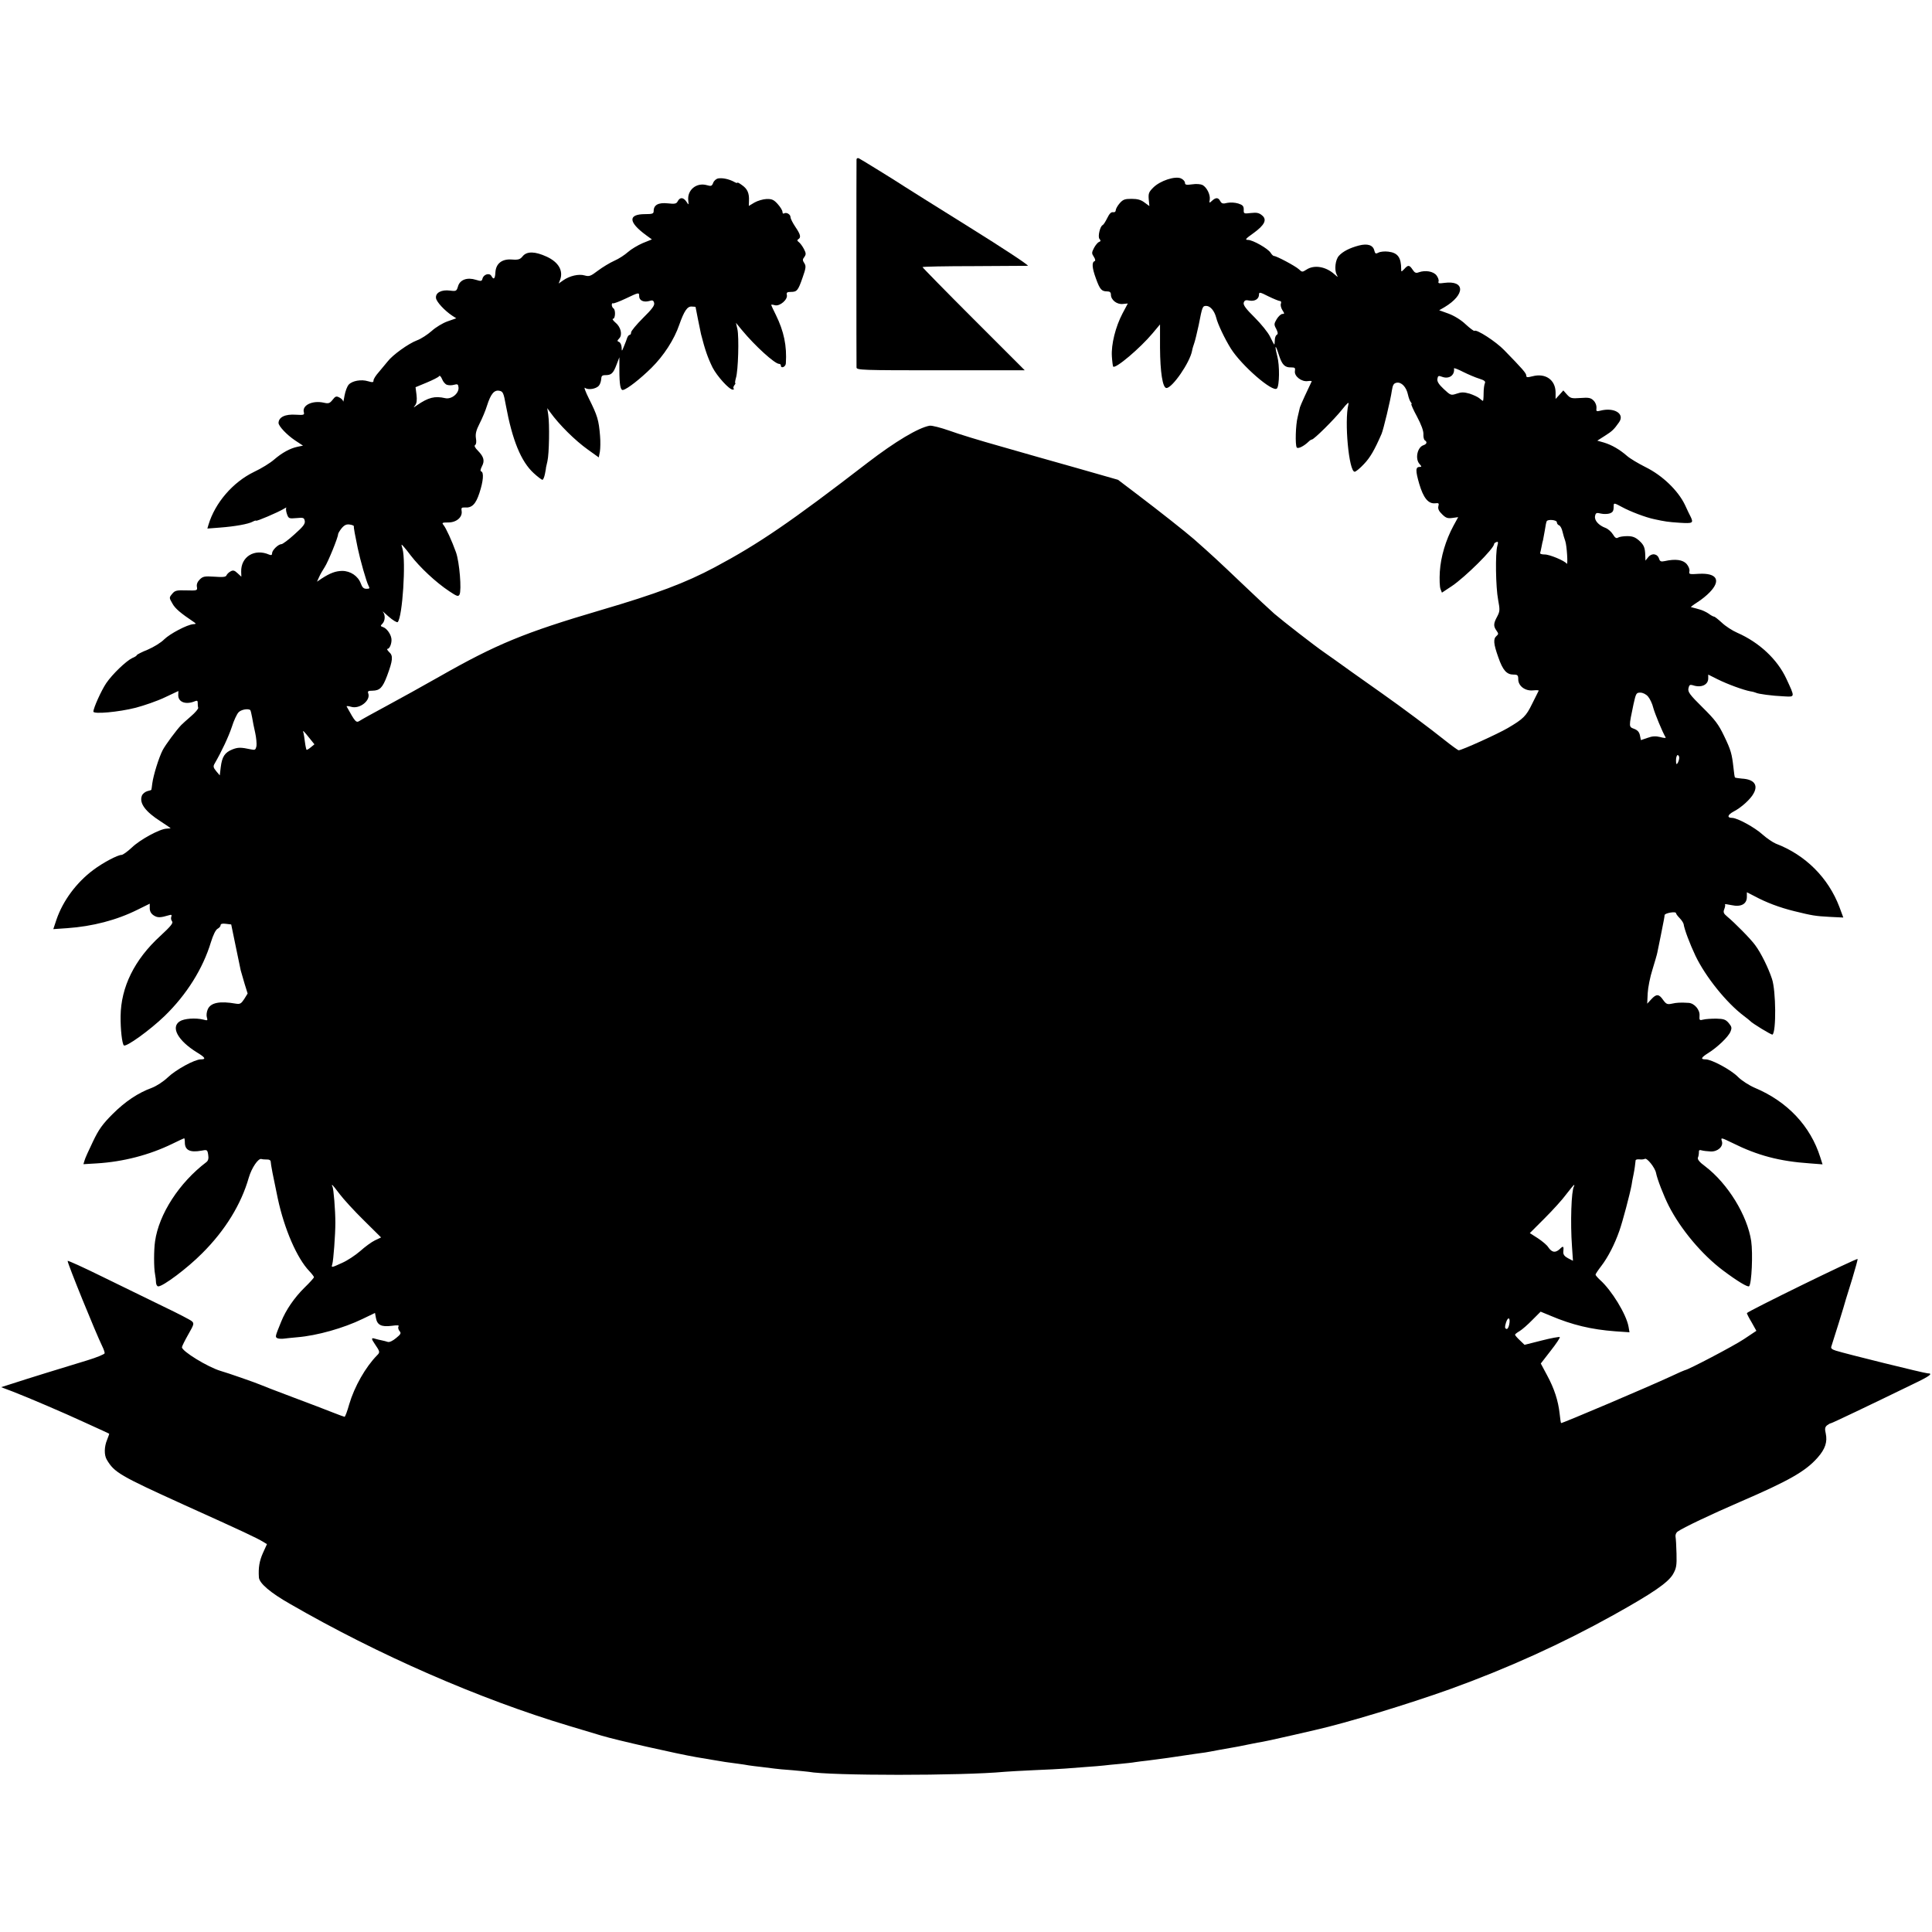 <?xml version="1.0" standalone="no"?>
<!DOCTYPE svg PUBLIC "-//W3C//DTD SVG 20010904//EN"
 "http://www.w3.org/TR/2001/REC-SVG-20010904/DTD/svg10.dtd">
<svg version="1.0" xmlns="http://www.w3.org/2000/svg"
 width="1200pt" height="1200pt" viewBox="0 0 1200 1200"
 preserveAspectRatio="xMidYMid meet">
<g transform="translate(0,1200) scale(0.1,-0.1)"
fill="#000000" stroke="none">
<path d="M5320 11009 c-1 -19 -1 -1269 0 -1291 0 -17 32 -18 522 -18 l523 0
-318 318 c-174 174 -317 320 -317 323 0 3 143 6 318 6 174 1 326 2 336 2 11 1
-153 109 -365 241 -211 132 -391 244 -399 250 -51 34 -275 172 -286 177 -8 3
-14 -1 -14 -8z"/>
<path d="M4462 10892 c-13 -2 -27 -14 -32 -27 -8 -21 -13 -23 -40 -15 -64 18
-123 -30 -115 -96 3 -29 3 -29 -12 -6 -19 27 -39 28 -53 3 -8 -17 -18 -19 -63
-14 -58 6 -87 -10 -87 -48 0 -16 -7 -19 -53 -19 -107 0 -105 -49 5 -130 l37
-27 -57 -23 c-30 -13 -72 -38 -91 -55 -20 -18 -58 -43 -86 -55 -27 -12 -73
-40 -101 -61 -45 -34 -54 -38 -82 -30 -37 11 -94 -2 -135 -31 l-27 -19 9 23
c21 57 -10 110 -84 144 -72 33 -122 34 -148 3 -16 -20 -26 -24 -67 -21 -62 5
-100 -25 -103 -80 -2 -41 -11 -48 -25 -22 -12 21 -48 10 -55 -16 -4 -17 -9
-18 -41 -8 -54 17 -99 1 -111 -40 -9 -30 -11 -32 -50 -27 -53 7 -91 -13 -87
-46 2 -23 53 -78 101 -110 l25 -16 -54 -19 c-29 -10 -74 -37 -99 -60 -25 -22
-66 -49 -91 -58 -53 -20 -152 -91 -183 -132 -12 -15 -37 -44 -54 -65 -18 -20
-33 -43 -33 -52 0 -13 -6 -13 -34 -5 -42 13 -98 3 -120 -21 -10 -11 -21 -41
-26 -68 -4 -26 -8 -43 -9 -36 0 7 -11 18 -23 24 -19 10 -25 8 -42 -14 -18 -23
-26 -25 -56 -18 -70 15 -134 -16 -123 -59 5 -17 0 -19 -48 -16 -68 5 -108 -15
-109 -51 0 -19 50 -73 102 -108 l50 -33 -34 -7 c-47 -10 -96 -37 -146 -80 -24
-21 -79 -55 -124 -76 -132 -64 -242 -192 -283 -328 l-7 -24 78 6 c93 7 177 22
204 37 11 6 20 8 20 6 0 -7 137 52 170 72 14 9 22 12 18 8 -3 -4 -2 -21 4 -38
10 -29 13 -30 59 -26 43 4 48 3 52 -18 3 -18 -10 -35 -64 -83 -37 -34 -74 -61
-81 -61 -20 0 -58 -38 -58 -56 0 -12 -5 -14 -18 -9 -91 40 -177 -13 -174 -107
l1 -30 -24 22 c-18 17 -27 20 -43 11 -11 -6 -22 -17 -25 -24 -4 -11 -21 -13
-75 -9 -62 4 -72 2 -92 -18 -14 -14 -20 -30 -17 -45 4 -23 2 -24 -65 -22 -62
2 -72 -1 -89 -22 -19 -23 -19 -24 2 -60 17 -31 50 -59 135 -116 13 -9 12 -11
-6 -12 -38 -3 -144 -59 -180 -94 -19 -20 -65 -48 -102 -64 -38 -15 -68 -31
-68 -34 0 -3 -12 -12 -28 -18 -38 -18 -123 -99 -162 -156 -31 -46 -80 -155
-80 -177 0 -17 157 -3 263 24 53 14 134 42 180 64 l85 40 -1 -26 c0 -44 48
-61 105 -37 12 5 17 2 16 -12 0 -10 1 -23 3 -29 2 -6 -18 -30 -45 -53 -27 -23
-54 -48 -60 -54 -30 -31 -99 -124 -116 -157 -24 -47 -57 -154 -64 -205 -3 -22
-5 -41 -6 -41 0 -1 -11 -5 -25 -8 -14 -4 -30 -17 -34 -29 -17 -45 21 -98 117
-159 34 -23 62 -41 62 -42 0 -1 -12 -2 -26 -3 -43 -2 -166 -69 -216 -118 -27
-25 -55 -45 -63 -45 -24 0 -115 -48 -175 -93 -106 -79 -189 -192 -229 -308
l-20 -60 87 6 c157 11 307 50 437 115 l75 37 0 -28 c0 -19 8 -34 25 -45 24
-15 40 -15 97 2 13 4 16 1 12 -10 -4 -9 -1 -22 5 -29 8 -10 -9 -31 -73 -90
-161 -147 -245 -318 -247 -499 -1 -82 9 -169 20 -181 13 -13 162 94 254 183
136 132 237 293 287 458 14 45 29 76 41 83 10 5 19 15 19 22 0 9 11 12 33 9
l33 -4 27 -131 c15 -73 30 -142 32 -154 3 -12 14 -49 24 -83 l19 -61 -21 -34
c-19 -29 -26 -33 -52 -29 -101 18 -158 6 -175 -36 -7 -16 -9 -38 -5 -50 6 -19
4 -20 -22 -13 -48 12 -120 7 -147 -11 -57 -37 -10 -120 106 -192 53 -32 60
-44 25 -44 -38 0 -155 -64 -205 -112 -26 -25 -69 -53 -97 -64 -88 -32 -168
-86 -246 -164 -62 -62 -86 -95 -122 -171 -25 -52 -49 -104 -52 -117 l-7 -23
84 5 c163 10 325 52 467 121 39 19 73 35 75 35 2 0 4 -12 4 -26 0 -48 32 -64
103 -51 35 7 37 6 42 -25 4 -24 0 -37 -11 -46 -169 -128 -295 -323 -319 -492
-8 -55 -8 -165 0 -205 3 -16 6 -40 6 -52 1 -13 7 -23 14 -23 30 0 181 113 272
205 143 142 243 305 290 470 18 62 60 123 79 116 6 -2 21 -3 34 -3 12 1 22 -4
23 -11 1 -21 15 -93 44 -230 41 -192 120 -373 196 -452 16 -17 29 -34 29 -38
0 -4 -26 -33 -59 -65 -62 -61 -116 -139 -145 -212 -38 -93 -37 -93 -25 -101 6
-4 23 -5 38 -4 14 2 54 6 87 9 123 10 289 57 406 114 l77 37 6 -32 c8 -43 34
-56 97 -48 37 5 49 4 43 -4 -4 -7 -1 -19 6 -28 12 -13 9 -20 -21 -44 -20 -17
-41 -27 -51 -24 -10 3 -27 8 -39 10 -12 2 -30 7 -41 10 -24 8 -24 0 -1 -33 32
-47 33 -51 15 -69 -73 -74 -142 -196 -174 -305 -12 -43 -25 -78 -29 -78 -3 0
-35 12 -71 26 -35 14 -147 57 -249 95 -102 38 -194 74 -205 79 -22 10 -205 74
-245 85 -80 24 -240 122 -240 147 0 6 18 42 39 79 36 63 38 69 22 83 -9 8 -88
49 -176 91 -87 42 -257 125 -377 184 -120 59 -218 104 -218 99 0 -18 174 -446
216 -532 8 -16 14 -34 14 -41 0 -6 -48 -26 -107 -44 -139 -42 -379 -116 -467
-145 l-69 -22 74 -28 c98 -38 322 -134 434 -186 50 -23 106 -48 125 -57 19 -9
36 -17 38 -18 1 -1 -5 -18 -13 -38 -18 -43 -19 -94 -2 -123 47 -80 80 -99 478
-280 381 -172 451 -205 496 -232 l21 -13 -25 -55 c-22 -50 -29 -90 -25 -152 3
-36 70 -94 193 -164 547 -316 1176 -591 1734 -758 94 -28 184 -55 200 -60 92
-28 473 -114 590 -134 17 -3 59 -10 95 -16 69 -12 101 -17 165 -25 22 -3 51
-7 65 -10 14 -2 50 -7 80 -10 30 -4 66 -8 80 -10 14 -2 63 -7 110 -10 47 -4
93 -9 102 -10 130 -25 955 -25 1218 0 19 2 100 6 180 10 80 3 168 8 195 10 28
2 86 7 130 10 44 3 94 7 110 9 17 2 62 7 100 10 39 4 81 8 95 11 14 2 50 7 80
10 51 6 181 24 290 41 25 3 54 8 65 9 11 2 48 8 82 15 35 6 75 13 90 16 16 2
53 10 83 16 30 6 62 12 70 14 30 4 118 23 230 49 63 15 122 28 130 30 191 43
575 160 835 253 360 130 697 283 1015 460 248 138 340 202 371 254 21 37 24
54 22 128 -1 47 -4 94 -6 105 -2 11 3 25 13 32 35 25 204 105 386 184 304 131
408 190 483 275 48 54 62 98 51 150 -7 30 -5 40 8 51 9 7 20 13 24 13 6 0 245
114 510 243 105 50 127 67 91 67 -18 0 -512 122 -571 141 -25 8 -32 15 -27 27
7 19 85 270 90 292 2 8 20 66 40 129 19 63 34 118 33 121 -4 8 -688 -327 -688
-336 0 -4 13 -30 30 -58 l29 -52 -78 -52 c-63 -42 -349 -192 -365 -192 -2 0
-42 -17 -88 -39 -140 -65 -679 -294 -682 -290 -2 2 -6 29 -9 59 -9 80 -33 155
-78 238 l-39 73 62 80 c34 43 59 81 56 84 -3 3 -54 -6 -112 -21 l-107 -27 -30
29 c-16 15 -29 30 -29 34 0 3 12 13 28 22 15 9 51 40 79 69 l52 52 63 -26
c132 -56 252 -85 401 -96 l88 -6 -6 35 c-14 77 -105 226 -177 290 -15 14 -28
29 -28 33 0 4 16 28 36 54 42 55 83 135 112 218 20 56 66 230 76 285 2 14 7
43 12 65 7 35 10 60 13 88 1 5 11 7 24 6 12 -2 27 0 33 3 13 9 64 -55 70 -88
7 -37 47 -141 79 -204 74 -145 205 -302 337 -401 88 -66 154 -106 162 -98 16
16 24 203 13 280 -24 160 -145 357 -285 464 -37 27 -50 44 -46 55 4 8 6 23 6
33 -1 13 4 16 17 12 10 -3 35 -6 56 -7 44 -2 80 31 70 63 -8 25 -5 24 63 -9
158 -79 294 -115 484 -128 l78 -6 -14 44 c-61 194 -204 346 -406 431 -37 16
-82 45 -105 68 -43 44 -164 109 -201 109 -34 0 -29 11 17 40 56 35 124 100
137 132 10 24 8 31 -11 54 -19 22 -31 26 -77 27 -30 0 -66 -2 -81 -6 -23 -6
-25 -4 -23 25 3 36 -32 77 -68 79 -48 3 -74 2 -104 -5 -28 -6 -35 -3 -54 23
-26 38 -42 39 -74 4 l-25 -27 3 65 c2 35 15 102 30 148 14 46 28 93 30 105 2
11 12 58 21 103 21 105 23 116 24 129 1 13 71 25 71 12 0 -4 10 -18 22 -30 12
-12 23 -29 25 -37 5 -34 38 -122 74 -198 63 -131 192 -291 299 -372 19 -14 37
-29 40 -32 11 -14 133 -88 139 -85 24 15 22 273 -3 346 -22 67 -68 161 -104
209 -27 38 -128 140 -174 178 -23 19 -26 27 -18 47 5 13 7 26 4 29 -3 3 16 0
41 -5 59 -13 95 7 95 51 l0 29 47 -24 c74 -40 157 -71 246 -93 114 -28 131
-31 224 -36 l82 -4 -24 65 c-69 182 -211 324 -395 394 -19 8 -56 33 -83 57
-47 43 -156 103 -189 103 -33 0 -28 19 9 39 49 25 108 79 126 115 28 52 0 86
-74 90 -22 2 -41 5 -43 7 -2 2 -6 29 -9 59 -10 89 -16 111 -59 200 -34 71 -56
100 -133 176 -80 79 -92 96 -88 118 5 22 9 25 27 20 52 -18 96 2 96 42 l0 24
58 -29 c62 -31 161 -67 204 -75 15 -2 31 -7 35 -9 12 -7 100 -19 171 -22 73
-4 72 -9 17 110 -56 120 -168 225 -305 285 -30 13 -73 41 -95 62 -23 21 -44
38 -49 38 -4 0 -20 8 -34 19 -15 10 -40 22 -57 26 -16 5 -33 9 -37 10 -5 2
-11 3 -15 4 -4 0 14 14 39 30 26 16 60 44 77 62 72 74 45 121 -66 115 -60 -4
-64 -3 -60 15 3 12 -4 30 -17 46 -23 26 -69 33 -136 18 -23 -5 -30 -2 -35 14
-10 32 -45 38 -67 11 l-18 -22 -1 28 c-1 53 -8 69 -39 97 -23 20 -40 27 -73
27 -23 0 -49 -4 -57 -9 -10 -7 -19 -2 -32 20 -10 16 -30 34 -46 40 -43 16 -70
47 -65 73 4 21 9 23 37 16 17 -4 42 -3 54 1 21 8 25 15 25 51 0 15 7 13 51
-11 51 -28 148 -65 202 -76 65 -14 82 -17 157 -22 80 -5 86 -2 69 35 -5 9 -22
44 -37 77 -43 89 -140 182 -243 233 -46 23 -98 54 -116 70 -46 40 -94 68 -143
83 l-42 12 47 30 c46 29 57 40 88 84 38 53 -30 95 -117 72 -23 -6 -26 -4 -23
18 1 14 -6 33 -18 45 -17 17 -30 20 -81 16 -56 -4 -63 -2 -84 21 l-23 26 -24
-27 -24 -26 0 41 c-1 78 -63 121 -143 100 -32 -8 -39 -8 -39 4 0 15 -23 41
-137 158 -52 54 -173 132 -185 120 -2 -3 -27 15 -54 40 -29 28 -72 54 -107 67
l-58 21 33 19 c130 78 129 168 -1 151 -34 -5 -40 -3 -36 9 3 8 -3 25 -13 38
-20 25 -69 33 -109 19 -18 -7 -26 -4 -39 16 -20 30 -28 31 -52 4 -18 -18 -19
-19 -19 -2 0 74 -21 103 -80 110 -23 3 -50 0 -61 -6 -17 -9 -21 -7 -26 13 -8
34 -42 45 -96 31 -57 -15 -100 -37 -124 -64 -22 -24 -29 -86 -14 -116 10 -19
10 -19 -13 1 -54 49 -127 61 -175 29 -25 -16 -27 -16 -47 3 -22 20 -138 82
-154 82 -5 0 -14 9 -21 20 -16 26 -111 80 -141 80 -20 0 -15 7 33 41 71 51 88
85 54 112 -18 15 -33 18 -68 14 -44 -5 -46 -5 -45 21 0 22 -6 29 -34 38 -20 6
-48 8 -68 4 -27 -7 -35 -5 -44 11 -12 23 -27 24 -51 2 -17 -16 -18 -15 -14 8
4 30 -18 75 -45 90 -13 6 -39 8 -65 4 -36 -5 -44 -3 -44 10 0 8 -11 21 -25 27
-36 16 -129 -14 -172 -57 -28 -28 -31 -37 -28 -74 l4 -41 -30 22 c-22 17 -44
23 -81 23 -42 0 -53 -4 -74 -28 -13 -15 -24 -35 -24 -43 0 -9 -7 -14 -17 -12
-12 2 -23 -10 -36 -37 -11 -22 -23 -41 -28 -43 -16 -6 -32 -72 -20 -86 9 -10
8 -15 -3 -19 -8 -3 -22 -20 -31 -37 -15 -29 -15 -34 -1 -55 9 -14 11 -25 5
-27 -19 -6 -16 -43 8 -108 25 -69 35 -80 71 -80 15 0 22 -6 22 -20 0 -33 37
-62 74 -58 l31 3 -33 -62 c-43 -82 -71 -192 -66 -267 2 -32 6 -61 8 -63 15
-15 168 115 245 207 l46 55 0 -145 c1 -150 16 -250 40 -250 36 0 145 157 159
231 2 13 9 35 14 49 5 14 17 64 27 110 23 118 24 120 48 120 25 -1 50 -31 61
-73 9 -39 54 -133 91 -192 66 -105 260 -274 286 -248 16 16 18 143 2 202 -18
71 -11 75 10 7 20 -62 37 -79 76 -78 24 0 27 -3 24 -22 -6 -32 41 -69 80 -63
15 2 26 1 24 -2 -18 -36 -70 -149 -73 -161 -2 -8 -8 -35 -14 -60 -13 -50 -16
-172 -6 -189 7 -11 44 7 74 36 7 7 16 13 20 13 13 0 138 124 186 184 35 44 46
53 41 34 -26 -104 3 -418 39 -418 7 0 33 21 58 48 38 40 64 84 109 187 11 25
56 211 64 269 6 36 11 45 30 49 30 5 60 -27 70 -74 4 -19 12 -40 17 -46 6 -7
8 -13 4 -13 -3 0 12 -35 35 -77 27 -51 41 -89 40 -110 -1 -17 3 -34 9 -38 16
-10 12 -23 -8 -30 -39 -12 -54 -85 -25 -117 14 -16 14 -18 1 -18 -26 0 -27
-22 -3 -105 26 -88 56 -125 99 -121 22 3 25 0 20 -18 -4 -16 3 -31 23 -50 23
-23 34 -27 64 -23 l36 5 -29 -53 c-49 -91 -79 -193 -85 -285 -3 -47 -1 -95 4
-108 l9 -23 62 41 c83 56 262 233 262 261 0 4 6 9 14 12 11 5 13 0 6 -24 -13
-45 -10 -256 5 -334 12 -64 11 -72 -6 -105 -23 -42 -24 -59 -4 -87 13 -18 13
-22 0 -33 -21 -18 -19 -48 11 -132 28 -81 52 -108 95 -108 25 0 29 -4 29 -29
0 -42 43 -74 92 -69 21 2 37 1 35 -2 -1 -3 -20 -39 -41 -82 -37 -76 -54 -93
-151 -150 -59 -35 -286 -138 -305 -138 -4 0 -43 28 -87 63 -86 69 -264 202
-386 288 -42 30 -130 92 -195 138 -64 46 -139 100 -167 119 -61 42 -255 193
-310 240 -22 19 -112 103 -200 187 -148 141 -188 178 -299 276 -53 46 -211
171 -356 281 l-116 88 -259 74 c-143 40 -357 101 -475 135 -118 33 -259 76
-313 96 -54 19 -109 33 -123 31 -71 -13 -213 -98 -384 -229 -480 -370 -678
-505 -950 -650 -182 -97 -359 -164 -710 -267 -472 -139 -647 -211 -1000 -412
-102 -58 -250 -140 -330 -183 -80 -43 -154 -84 -166 -92 -22 -14 -27 -9 -81
89 -2 4 11 3 28 -2 53 -16 123 40 106 84 -5 13 1 16 26 16 46 1 63 18 91 92
36 97 39 125 13 148 -11 11 -16 20 -10 20 14 0 28 38 24 64 -4 29 -30 64 -52
71 -17 6 -17 8 -4 21 18 19 19 55 3 74 -7 8 9 -5 35 -29 27 -24 53 -39 57 -35
30 31 52 377 30 455 -9 31 -9 32 8 13 9 -10 29 -35 43 -54 57 -74 156 -167
239 -222 48 -32 56 -35 64 -21 14 26 0 202 -22 263 -25 70 -62 151 -78 170
-11 13 -7 15 31 15 51 0 89 34 82 72 -3 18 0 22 19 21 45 -4 69 20 92 91 24
73 28 127 11 133 -7 2 -5 13 4 31 19 35 12 60 -24 97 -19 19 -25 31 -18 36 7
4 9 21 5 42 -4 27 1 49 23 92 16 31 37 81 46 111 23 72 44 98 76 92 23 -4 27
-13 41 -91 40 -216 94 -348 172 -420 25 -23 50 -42 55 -42 5 0 12 17 16 38 4
20 7 37 6 37 0 0 4 18 9 40 11 46 14 231 5 290 l-6 40 18 -25 c56 -78 155
-176 235 -233 l67 -48 7 36 c3 19 4 63 1 98 -8 98 -16 125 -69 231 -22 44 -33
74 -24 67 18 -15 69 -7 86 14 7 8 13 26 14 40 1 20 6 25 26 25 37 0 49 11 69
64 l18 47 0 -78 c0 -94 7 -129 23 -125 27 6 108 70 176 137 77 76 142 177 173
268 30 85 50 115 77 113 13 0 24 -2 24 -2 0 -4 30 -150 34 -169 25 -98 42
-147 72 -208 28 -54 103 -137 125 -137 7 0 9 3 6 7 -4 3 -2 12 4 20 6 7 9 13
6 13 -3 0 -1 15 4 33 14 43 20 254 9 303 l-9 39 37 -45 c81 -98 204 -210 231
-210 6 0 11 -4 11 -10 0 -21 30 -9 31 13 7 109 -12 199 -62 301 -16 32 -29 60
-29 62 0 3 11 2 24 -2 31 -7 81 37 73 65 -3 14 2 18 25 18 38 0 45 8 73 89 21
59 22 72 11 89 -12 18 -12 24 0 39 11 16 11 23 -3 50 -9 17 -23 36 -31 42 -11
8 -12 13 -4 18 19 11 14 30 -18 77 -16 24 -30 51 -30 60 0 18 -26 33 -41 23
-5 -3 -9 2 -9 10 0 9 -13 30 -29 48 -24 27 -36 33 -70 32 -22 -1 -56 -11 -75
-22 l-35 -21 1 32 c2 48 -10 74 -43 97 -16 12 -29 19 -29 15 0 -3 -10 -1 -21
6 -32 17 -71 25 -97 21z m3489 -762 c6 0 8 -7 5 -16 -4 -9 1 -27 9 -40 14 -22
14 -24 0 -24 -8 0 -24 -14 -35 -32 -17 -29 -18 -34 -3 -61 11 -23 12 -31 3
-37 -7 -4 -12 -19 -12 -34 0 -14 -2 -26 -3 -26 -2 0 -13 21 -26 48 -12 26 -56
80 -96 120 -56 55 -72 78 -68 92 5 15 12 18 36 13 33 -6 59 10 59 38 0 16 6
15 59 -12 33 -16 65 -29 72 -29z m-3981 30 c0 -26 27 -39 61 -30 22 7 28 5 32
-12 4 -15 -13 -38 -69 -93 -41 -41 -74 -81 -74 -89 0 -9 -4 -16 -9 -16 -5 0
-11 -8 -15 -17 -3 -10 -12 -34 -20 -53 -14 -34 -14 -35 -15 -7 -1 15 -8 30
-16 33 -13 5 -12 8 1 22 22 22 10 72 -24 99 -15 13 -21 23 -14 23 14 0 17 56
2 65 -5 3 -10 13 -10 21 0 8 3 13 8 10 4 -2 39 11 77 29 84 40 85 40 85 15z
m5218 -512 c32 -10 40 -17 35 -28 -4 -8 -8 -36 -8 -62 0 -27 -2 -48 -4 -48 -2
0 -12 7 -22 16 -9 8 -37 21 -61 29 -36 10 -51 10 -80 0 -36 -12 -38 -11 -81
29 -31 29 -42 47 -39 63 3 19 7 21 28 13 44 -17 81 9 75 52 0 4 26 -6 57 -22
32 -16 77 -35 100 -42z m-6412 -38 c11 -4 30 -4 44 0 22 6 26 4 28 -17 3 -37
-44 -75 -83 -66 -65 15 -105 4 -175 -44 -24 -17 -24 -17 -11 0 9 12 12 32 8
65 l-6 47 70 29 c38 16 72 33 76 39 4 7 12 -1 19 -18 6 -16 20 -32 30 -35z
m6894 -854 c0 -8 6 -16 14 -19 8 -3 17 -21 21 -39 4 -18 12 -44 17 -58 10 -27
18 -156 9 -141 -12 18 -108 58 -137 57 -17 0 -30 4 -28 9 2 6 6 24 9 40 3 17
7 35 9 40 1 6 6 33 11 60 4 28 9 53 12 58 8 13 63 8 63 -7z m-7472 -25 c-2 -7
8 -59 24 -136 15 -72 54 -210 67 -233 9 -17 7 -19 -13 -19 -17 0 -26 8 -35 33
-17 46 -64 78 -116 78 -41 -1 -74 -13 -128 -48 l-28 -19 13 29 c7 16 23 44 35
62 21 32 83 184 83 204 0 5 10 22 22 37 17 20 30 26 50 23 15 -2 27 -7 26 -11z
m8038 -1057 c12 -14 27 -45 33 -71 10 -36 56 -149 77 -184 2 -4 -13 -3 -34 3
-28 7 -49 6 -79 -5 l-41 -14 -6 29 c-4 21 -15 33 -36 41 -34 13 -34 10 -4 153
15 67 17 72 42 72 16 0 36 -10 48 -24z m-8681 -85 c2 -3 7 -23 11 -45 3 -21
12 -64 19 -95 7 -31 10 -69 8 -83 -5 -23 -9 -26 -32 -21 -66 14 -82 14 -118 0
-47 -19 -64 -45 -72 -111 l-6 -50 -22 26 c-18 22 -20 30 -10 47 44 76 87 168
107 228 12 39 31 79 41 90 16 18 61 26 74 14z m365 -171 l33 -41 -23 -19 c-12
-10 -24 -17 -26 -15 -2 2 -7 24 -10 48 -3 24 -7 50 -9 57 -7 20 0 14 35 -30z
m8510 -125 c0 -10 -5 -25 -10 -33 -7 -11 -10 -7 -10 18 0 17 5 32 10 32 6 0
10 -8 10 -17z m-8320 -2710 c24 -32 91 -105 150 -163 l107 -106 -38 -18 c-21
-10 -62 -40 -92 -67 -30 -26 -80 -59 -112 -73 -68 -31 -68 -31 -61 -8 7 23 19
184 19 257 0 79 -11 213 -18 225 -4 6 -4 10 -2 10 3 0 24 -26 47 -57z m7666
48 c-16 -26 -23 -224 -12 -374 l6 -88 -31 16 c-21 11 -30 23 -29 38 4 39 0 41
-23 18 -27 -24 -48 -21 -71 13 -8 13 -37 37 -64 55 l-50 32 92 92 c51 51 112
118 135 150 24 31 45 57 48 57 2 0 2 -4 -1 -9z m-402 -858 c-4 -19 -11 -30
-18 -27 -10 4 -10 13 -2 39 13 41 29 31 20 -12z"/>
</g>
</svg>
